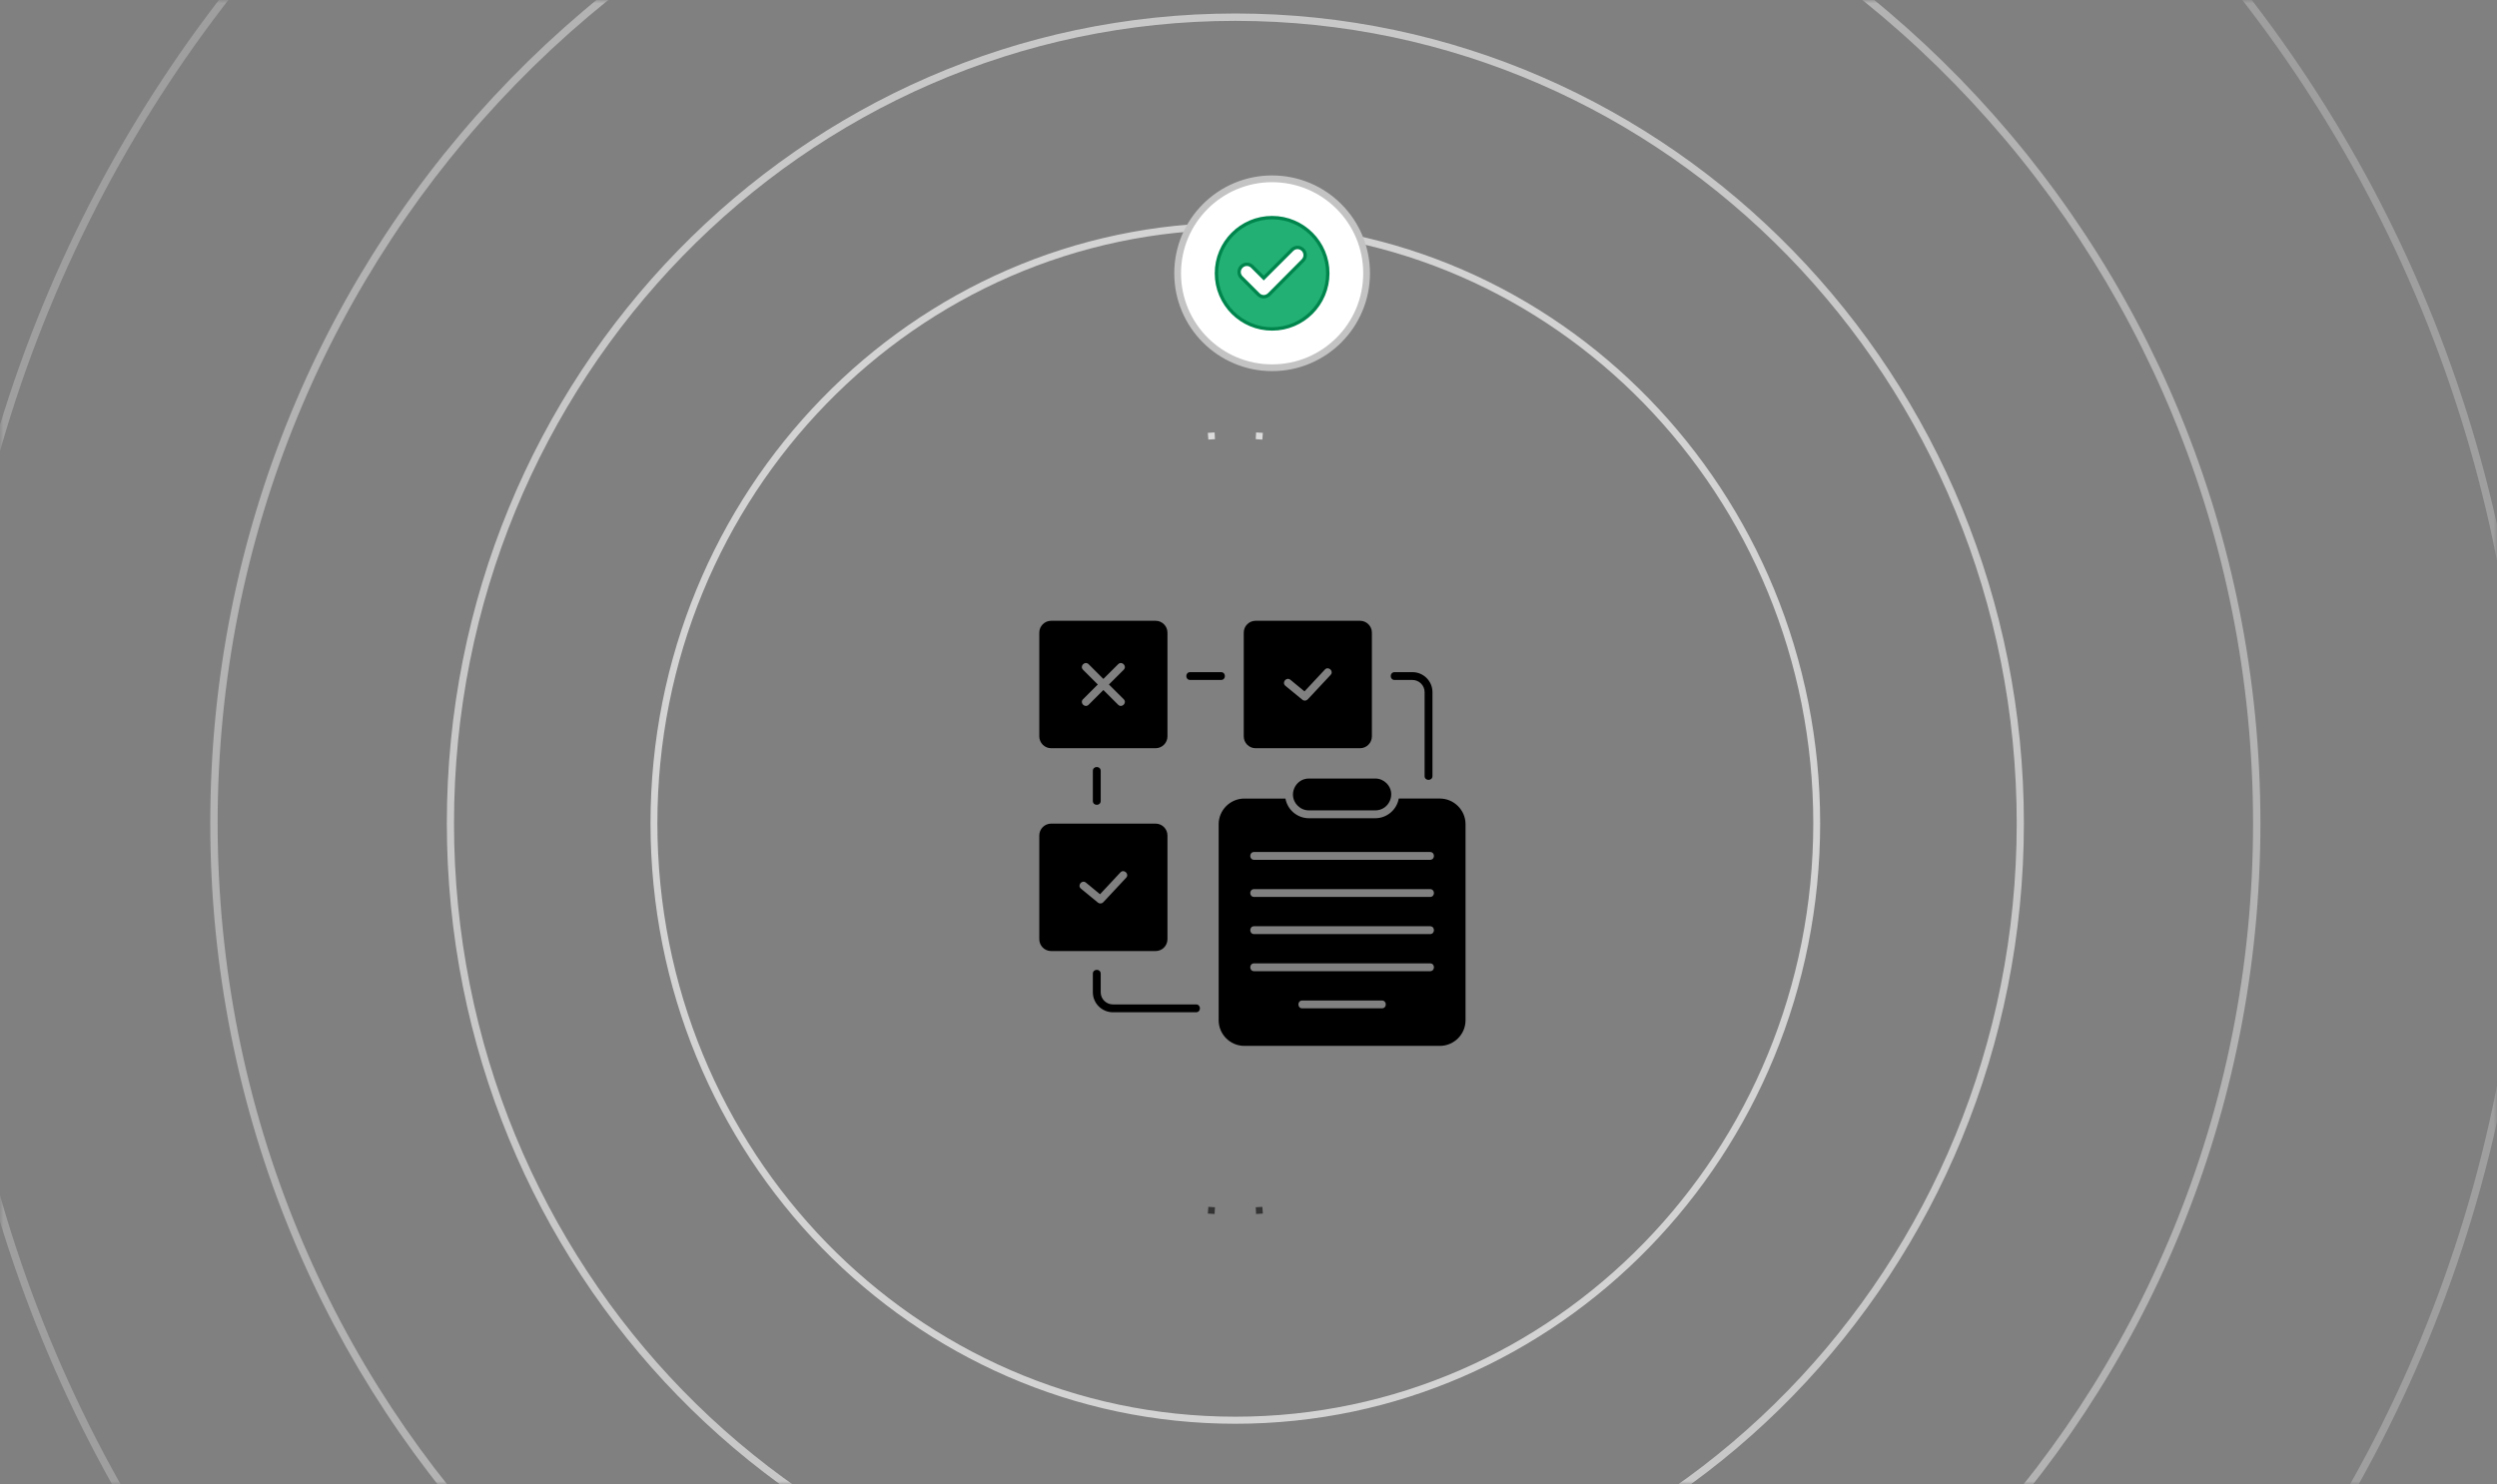 <svg xmlns="http://www.w3.org/2000/svg" width="370" height="220" viewBox="0 0 370 220" fill="none"><rect x="0" y="0" width="370" height="220" fill="#808080" stroke="none"/><mask id="mask0_478_4680" style="mask-type:alpha" maskUnits="userSpaceOnUse" x="0" y="0" width="370" height="220"><rect width="370" height="220" fill="#D9D9D9"></rect></mask><g mask="url(#mask0_478_4680)"><path opacity="0.3" fill-rule="evenodd" clip-rule="evenodd" d="M183.05 -73.868C288.378 -73.868 373.764 13.825 373.764 122C373.764 230.175 288.378 317.868 183.05 317.868C77.722 317.868 -7.663 230.175 -7.663 122C-7.663 13.825 77.722 -73.868 183.05 -73.868ZM183.05 -75C288.987 -75 374.866 13.2 374.866 122C374.866 230.8 288.987 319 183.05 319C77.113 319 -8.766 230.8 -8.766 122C-8.766 13.2 77.113 -75 183.05 -75Z" fill="#E7E7E8"></path><path opacity="0.5" fill-rule="evenodd" clip-rule="evenodd" d="M183.051 -32.878C266.337 -32.878 333.853 36.463 333.853 122C333.853 207.537 266.337 276.878 183.051 276.878C99.765 276.878 32.249 207.537 32.249 122C32.249 36.463 99.765 -32.878 183.051 -32.878ZM183.051 -34C266.94 -34 334.946 35.844 334.946 122C334.946 208.156 266.94 278 183.051 278C99.162 278 31.156 208.156 31.156 122C31.156 35.844 99.162 -34 183.051 -34Z" fill="#E7E7E8"></path><path opacity="0.7" fill-rule="evenodd" clip-rule="evenodd" d="M183.053 3.091C246.997 3.091 298.833 56.328 298.833 122C298.833 187.672 246.997 240.909 183.053 240.909C119.11 240.909 67.273 187.672 67.273 122C67.273 56.328 119.11 3.091 183.053 3.091ZM183.053 2C247.583 2 299.895 55.726 299.895 122C299.895 188.274 247.583 242 183.053 242C118.523 242 66.211 188.274 66.211 122C66.211 55.726 118.523 2 183.053 2Z" fill="#E7E7E8"></path><path opacity="0.8" fill-rule="evenodd" clip-rule="evenodd" d="M183.049 34.047C230.345 34.047 268.687 73.425 268.687 122C268.687 170.575 230.345 209.953 183.049 209.953C135.752 209.953 97.41 170.575 97.41 122C97.41 73.425 135.752 34.047 183.049 34.047ZM183.049 33C230.908 33 269.706 72.847 269.706 122C269.706 171.153 230.908 211 183.049 211C135.189 211 96.391 171.153 96.391 122C96.391 72.847 135.189 33 183.049 33Z" fill="#E7E7E8"></path><path d="M179.013 179.351C179.343 179.375 179.673 179.397 180.005 179.415C179.673 179.397 179.343 179.375 179.013 179.351ZM187.09 179.351C186.76 179.375 186.43 179.397 186.099 179.415C186.43 179.397 186.76 179.375 187.09 179.351ZM180.005 64.584C179.673 64.602 179.343 64.624 179.013 64.648C179.343 64.624 179.673 64.602 180.005 64.584ZM186.099 64.584C186.43 64.602 186.76 64.624 187.09 64.648C186.76 64.624 186.43 64.602 186.099 64.584Z" fill="url(#paint0_linear_478_4680)" stroke="url(#paint1_linear_478_4680)"></path><circle cx="188.5" cy="40.5" r="14" fill="white" stroke="#C3C3C3"></circle><path d="M188.5 32.25C193.055 32.25 196.75 35.945 196.75 40.5C196.75 45.055 193.055 48.75 188.5 48.75C183.945 48.75 180.25 45.055 180.25 40.5C180.25 35.945 183.945 32.25 188.5 32.25ZM192.98 36.933C192.559 36.587 191.966 36.587 191.545 36.933L191.458 37.012L187.261 41.209L185.561 39.509C185.137 39.085 184.489 39.059 184.037 39.43L183.949 39.509C183.526 39.932 183.499 40.581 183.87 41.032L183.949 41.119L186.464 43.634C186.676 43.863 186.973 43.973 187.261 43.973C187.526 43.973 187.783 43.867 187.978 43.706L188.057 43.634H188.058L193.05 38.622L193.051 38.623C193.474 38.2 193.5 37.554 193.148 37.103L193.073 37.017L193.068 37.012L192.98 36.933Z" fill="#22B074" stroke="#00854D" stroke-width="0.5"></path></g><path d="M171.237 92H155.755C154.789 92 154 92.786 154 93.751V109.134C154 110.093 154.788 110.885 155.755 110.885H171.237C172.199 110.885 172.992 110.095 172.992 109.134V93.749C172.992 92.786 172.2 92 171.237 92ZM201.529 92H186.047C185.085 92 184.296 92.786 184.296 93.751V109.134C184.296 110.093 185.084 110.885 186.047 110.885H201.529C202.495 110.885 203.284 110.095 203.284 109.134V93.749C203.284 92.786 202.495 92 201.529 92ZM171.237 122.06H155.755C154.789 122.06 154 122.851 154 123.811V139.195C154 140.158 154.788 140.945 155.755 140.945H171.237C172.199 140.945 172.992 140.159 172.992 139.195V123.811C172.992 122.851 172.2 122.06 171.237 122.06ZM176.357 100.771C175.594 100.771 175.594 99.611 176.357 99.611H180.927C181.695 99.611 181.695 100.771 180.927 100.771H176.357ZM163.1 118.7C163.1 119.466 161.936 119.466 161.936 118.7V114.245C161.936 113.479 163.1 113.479 163.1 114.245V118.7ZM177.228 148.855C177.995 148.855 177.995 150.016 177.228 150.016H164.905C163.273 150.016 161.936 148.685 161.936 147.055V144.304C161.936 143.538 163.1 143.538 163.1 144.304V147.055C163.1 148.043 163.913 148.855 164.905 148.855H177.228ZM206.653 100.771C205.885 100.771 205.885 99.611 206.653 99.611H209.295C210.926 99.611 212.259 100.941 212.259 102.567V115.006C212.259 115.772 211.095 115.772 211.095 115.006V102.567C211.095 101.579 210.282 100.771 209.295 100.771H206.653ZM203.786 115.377H193.952C191.875 115.377 190.782 117.909 192.285 119.403C192.714 119.832 193.304 120.099 193.952 120.099H203.786C205.863 120.099 206.957 117.572 205.454 116.072C205.026 115.644 204.435 115.377 203.786 115.377ZM207.263 118.346C206.97 120.009 205.508 121.261 203.786 121.261H193.952C192.231 121.261 190.77 120.009 190.476 118.346H184.386C182.293 118.346 180.579 120.059 180.579 122.143V151.203C180.579 153.29 182.292 155 184.386 155H213.352C215.445 155 217.16 153.292 217.16 151.203V122.142C217.16 120.059 215.447 118.344 213.352 118.344H207.263V118.346ZM192.971 149.435C192.203 149.435 192.203 148.274 192.971 148.274H204.77C205.537 148.274 205.537 149.435 204.77 149.435H192.971ZM185.835 143.933C185.068 143.933 185.068 142.768 185.835 142.768H211.903C212.671 142.768 212.671 143.933 211.903 143.933H185.835ZM185.835 138.432C185.068 138.432 185.068 137.267 185.835 137.267H211.903C212.671 137.267 212.671 138.432 211.903 138.432H185.835ZM185.835 132.926C185.068 132.926 185.068 131.766 185.835 131.766H211.903C212.671 131.766 212.671 132.926 211.903 132.926H185.835ZM185.835 127.425C185.068 127.425 185.068 126.264 185.835 126.264H211.903C212.671 126.264 212.671 127.425 211.903 127.425H185.835ZM190.473 101.64C189.883 101.155 190.621 100.26 191.208 100.742L193.297 102.464L196.315 99.231C196.835 98.671 197.685 99.462 197.165 100.022L193.776 103.649C193.569 103.871 193.223 103.9 192.984 103.703L190.473 101.64ZM160.177 131.7C159.587 131.218 160.325 130.32 160.915 130.807L163 132.524L166.017 129.292C166.537 128.735 167.388 129.527 166.868 130.082L163.479 133.714C163.272 133.936 162.925 133.961 162.686 133.763L160.177 131.7ZM161.309 104.444C160.764 104.987 159.942 104.163 160.483 103.624L162.67 101.442L160.483 99.259C159.942 98.716 160.764 97.896 161.309 98.435L163.496 100.617L165.684 98.435C166.224 97.896 167.05 98.716 166.505 99.259L164.318 101.441L166.505 103.623C167.05 104.162 166.224 104.986 165.684 104.442L163.496 102.26L161.309 104.444Z" fill="black"></path><defs><linearGradient id="paint0_linear_478_4680" x1="183.052" y1="180" x2="183.052" y2="65.5" gradientUnits="userSpaceOnUse"><stop stop-color="#B092FF"></stop><stop offset="1" stop-color="#F3EFFF"></stop></linearGradient><linearGradient id="paint1_linear_478_4680" x1="183.052" y1="180" x2="183.052" y2="65.5" gradientUnits="userSpaceOnUse"><stop stop-color="#333333"></stop><stop offset="1" stop-color="#DBDBDB"></stop></linearGradient></defs></svg>